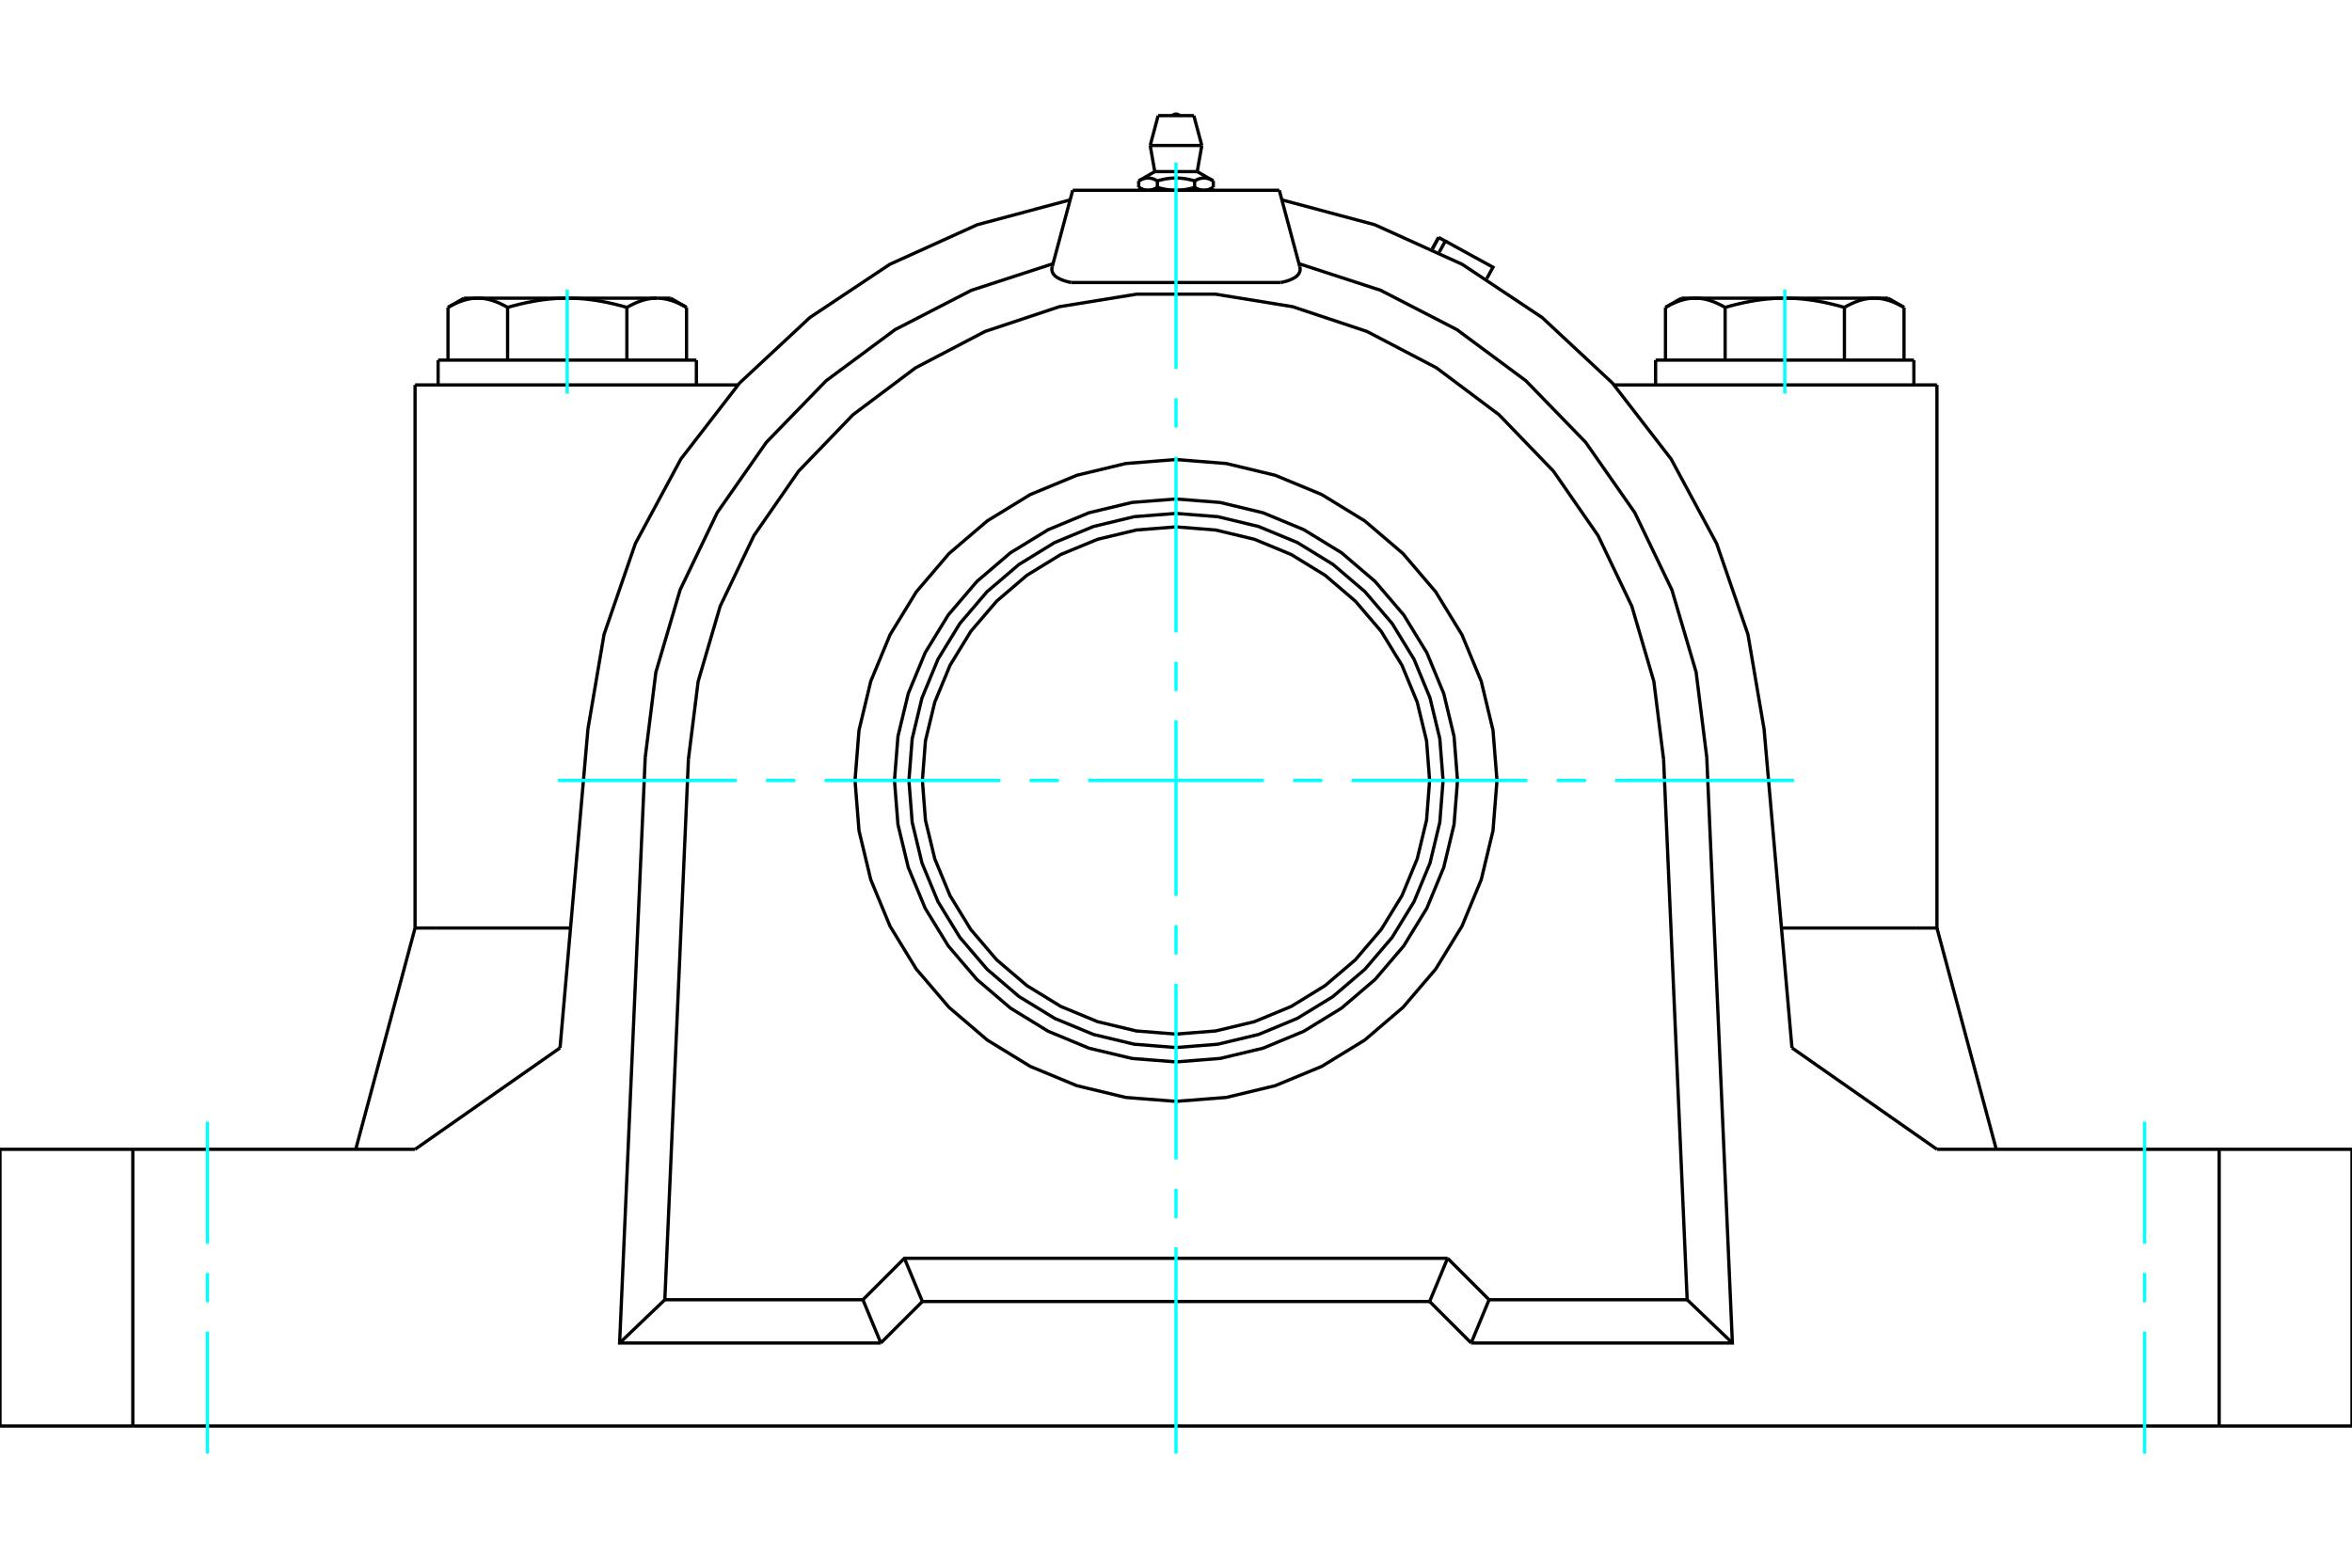 <?xml version="1.0" standalone="no"?>
<!DOCTYPE svg PUBLIC "-//W3C//DTD SVG 1.1//EN"
	"http://www.w3.org/Graphics/SVG/1.1/DTD/svg11.dtd">
<svg xmlns="http://www.w3.org/2000/svg" height="100%" width="100%" viewBox="0 0 36000 24000">
	<rect x="-1800" y="-1200" width="39600" height="26400" style="fill:#FFF"/>
	<g style="fill:none; fill-rule:evenodd" transform="matrix(1 0 0 1 0 0)">
		<g style="fill:none; stroke:#000; stroke-width:50; shape-rendering:geometricPrecision">
			<polyline points="22913,11948 22852,11180 22672,10430 22377,9718 21975,9061 21474,8474 20888,7974 20230,7571 19518,7276 18769,7096 18000,7035 17231,7096 16482,7276 15770,7571 15112,7974 14526,8474 14025,9061 13623,9718 13328,10430 13148,11180 13087,11948 13148,12717 13328,13467 13623,14179 14025,14836 14526,15422 15112,15923 15770,16326 16482,16621 17231,16801 18000,16861 18769,16801 19518,16621 20230,16326 20888,15923 21474,15422 21975,14836 22377,14179 22672,13467 22852,12717 22913,11948"/>
			<line x1="19581" y1="2913" x2="16419" y2="2913"/>
			<line x1="21924" y1="3810" x2="22020" y2="3635"/>
			<polyline points="22029,3861 22122,3691 22020,3635"/>
			<polyline points="22756,4266 22852,4091 22122,3691"/>
			<polyline points="22020,3635 22020,3635 22020,3635 22020,3635 22020,3635 22020,3635 22020,3635 22020,3635 22020,3635 22020,3635 22020,3635 22020,3635 22020,3635 22020,3635 22020,3635 22020,3635 22020,3635 22020,3635 22020,3635 22020,3635 22020,3635 22020,3635 22020,3635 22020,3635 22020,3635 22020,3635 22020,3635 22020,3635 22020,3635 22020,3635 22020,3635 22020,3635 22020,3635 22020,3635 22020,3635"/>
			<polyline points="26405,4706 26390,4698 26376,4690 26362,4682 26348,4675 26334,4668 26320,4661 26306,4654 26293,4648 26279,4642 26266,4636 26253,4630 26240,4625 26226,4620 26213,4615 26200,4610 26187,4606 26175,4601 26162,4597 26149,4594 26136,4590 26124,4587 26111,4584 26098,4581 26086,4578 26073,4576 26061,4574 26048,4572 26036,4570 26023,4569 26011,4568 25998,4567 25986,4566 25973,4565 25961,4565 25948,4565"/>
			<polyline points="27318,4565 27293,4565 27267,4565 27242,4566 27217,4567 27192,4568 27168,4569 27143,4570 27118,4572 27093,4574 27068,4576 27042,4578 27017,4581 26992,4584 26967,4587 26942,4590 26916,4594 26891,4597 26865,4601 26839,4606 26814,4610 26788,4615 26761,4620 26735,4625 26709,4630 26682,4636 26655,4642 26629,4648 26601,4654 26574,4661 26546,4668 26519,4675 26491,4682 26462,4690 26434,4698 26405,4706"/>
			<line x1="25948" y1="4565" x2="27318" y2="4565"/>
			<polyline points="28687,4565 28674,4565 28662,4565 28649,4566 28637,4567 28624,4568 28612,4569 28599,4570 28587,4572 28574,4574 28562,4576 28549,4578 28537,4581 28524,4584 28512,4587 28499,4590 28486,4594 28473,4597 28461,4601 28448,4606 28435,4610 28422,4615 28409,4620 28396,4625 28383,4630 28369,4636 28356,4642 28342,4648 28329,4654 28315,4661 28301,4668 28287,4675 28273,4682 28259,4690 28245,4698 28231,4706"/>
			<line x1="27318" y1="4565" x2="28687" y2="4565"/>
			<polyline points="28231,4706 28202,4698 28173,4690 28145,4682 28117,4675 28089,4668 28061,4661 28034,4654 28007,4648 27980,4642 27953,4636 27926,4630 27900,4625 27874,4620 27848,4615 27822,4610 27796,4606 27770,4601 27745,4597 27719,4594 27694,4590 27668,4587 27643,4584 27618,4581 27593,4578 27568,4576 27543,4574 27518,4572 27493,4570 27468,4569 27443,4568 27418,4567 27393,4566 27368,4565 27343,4565 27318,4565"/>
			<polyline points="25948,4565 25936,4565 25923,4565 25911,4566 25898,4567 25886,4568 25873,4569 25861,4570 25848,4572 25836,4574 25823,4576 25811,4578 25798,4581 25786,4584 25773,4587 25760,4590 25748,4594 25735,4597 25722,4601 25709,4606 25696,4610 25683,4615 25670,4620 25657,4625 25644,4630 25631,4636 25617,4642 25604,4648 25590,4654 25576,4661 25563,4668 25549,4675 25535,4682 25521,4690 25506,4698 25492,4706"/>
			<line x1="25736" y1="4565" x2="25948" y2="4565"/>
			<line x1="28687" y1="4565" x2="28899" y2="4565"/>
			<polyline points="29143,4706 29129,4698 29115,4690 29101,4682 29087,4675 29073,4668 29059,4661 29045,4654 29032,4648 29018,4642 29005,4636 28991,4630 28978,4625 28965,4620 28952,4615 28939,4610 28926,4606 28913,4601 28900,4597 28888,4594 28875,4590 28862,4587 28850,4584 28837,4581 28825,4578 28812,4576 28800,4574 28787,4572 28775,4570 28762,4569 28750,4568 28737,4567 28725,4566 28712,4565 28700,4565 28687,4565"/>
			<line x1="29143" y1="5513" x2="29143" y2="4706"/>
			<line x1="28231" y1="5513" x2="28231" y2="4706"/>
			<line x1="26405" y1="5513" x2="26405" y2="4706"/>
			<polyline points="10508,4706 10494,4698 10479,4690 10465,4682 10451,4675 10437,4668 10424,4661 10410,4654 10396,4648 10383,4642 10369,4636 10356,4630 10343,4625 10330,4620 10317,4615 10304,4610 10291,4606 10278,4601 10265,4597 10252,4594 10240,4590 10227,4587 10214,4584 10202,4581 10189,4578 10177,4576 10164,4574 10152,4572 10139,4570 10127,4569 10114,4568 10102,4567 10089,4566 10077,4565 10064,4565 10052,4565 10264,4565"/>
			<polyline points="9595,4706 9566,4698 9538,4690 9509,4682 9481,4675 9454,4668 9426,4661 9399,4654 9371,4648 9345,4642 9318,4636 9291,4630 9265,4625 9239,4620 9212,4615 9186,4610 9161,4606 9135,4601 9109,4597 9084,4594 9058,4590 9033,4587 9008,4584 8983,4581 8958,4578 8932,4576 8907,4574 8882,4572 8857,4570 8832,4569 8808,4568 8783,4567 8758,4566 8733,4565 8707,4565 8682,4565"/>
			<polyline points="10052,4565 10039,4565 10027,4565 10014,4566 10002,4567 9989,4568 9977,4569 9964,4570 9952,4572 9939,4574 9927,4576 9914,4578 9902,4581 9889,4584 9876,4587 9864,4590 9851,4594 9838,4597 9825,4601 9813,4606 9800,4610 9787,4615 9774,4620 9760,4625 9747,4630 9734,4636 9721,4642 9707,4648 9694,4654 9680,4661 9666,4668 9652,4675 9638,4682 9624,4690 9610,4698 9595,4706"/>
			<line x1="8682" y1="4565" x2="10052" y2="4565"/>
			<polyline points="7313,4565 7300,4565 7288,4565 7275,4566 7263,4567 7250,4568 7238,4569 7225,4570 7213,4572 7200,4574 7188,4576 7175,4578 7163,4581 7150,4584 7138,4587 7125,4590 7112,4594 7100,4597 7087,4601 7074,4606 7061,4610 7048,4615 7035,4620 7022,4625 7009,4630 6995,4636 6982,4642 6968,4648 6955,4654 6941,4661 6927,4668 6913,4675 6899,4682 6885,4690 6871,4698 6857,4706"/>
			<line x1="7101" y1="4565" x2="7313" y2="4565"/>
			<polyline points="8682,4565 8657,4565 8632,4565 8607,4566 8582,4567 8557,4568 8532,4569 8507,4570 8482,4572 8457,4574 8432,4576 8407,4578 8382,4581 8357,4584 8332,4587 8306,4590 8281,4594 8255,4597 8230,4601 8204,4606 8178,4610 8152,4615 8126,4620 8100,4625 8074,4630 8047,4636 8020,4642 7993,4648 7966,4654 7939,4661 7911,4668 7883,4675 7855,4682 7827,4690 7798,4698 7769,4706"/>
			<line x1="7313" y1="4565" x2="8682" y2="4565"/>
			<polyline points="7769,4706 7755,4698 7741,4690 7727,4682 7713,4675 7699,4668 7685,4661 7671,4654 7658,4648 7644,4642 7631,4636 7617,4630 7604,4625 7591,4620 7578,4615 7565,4610 7552,4606 7539,4601 7527,4597 7514,4594 7501,4590 7488,4587 7476,4584 7463,4581 7451,4578 7438,4576 7426,4574 7413,4572 7401,4570 7388,4569 7376,4568 7363,4567 7351,4566 7338,4565 7326,4565 7313,4565"/>
			<line x1="6857" y1="5513" x2="6857" y2="4706"/>
			<line x1="7769" y1="5513" x2="7769" y2="4706"/>
			<line x1="25492" y1="5513" x2="25492" y2="4706"/>
			<line x1="9595" y1="5513" x2="9595" y2="4706"/>
			<line x1="10508" y1="5513" x2="10508" y2="4706"/>
			<line x1="25341" y1="5513" x2="29294" y2="5513"/>
			<line x1="6706" y1="5513" x2="10659" y2="5513"/>
			<polyline points="0,17595 2033,17595 6353,17595"/>
			<polyline points="29647,17595 33967,17595 36000,17595"/>
			<line x1="27428" y1="16042" x2="29647" y2="17595"/>
			<line x1="6353" y1="17595" x2="8572" y2="16042"/>
			<line x1="6353" y1="14207" x2="6680" y2="14207"/>
			<line x1="6353" y1="14207" x2="5445" y2="17595"/>
			<line x1="6680" y1="14207" x2="8733" y2="14207"/>
			<line x1="8999" y1="11161" x2="8572" y2="16042"/>
			<polyline points="26124,11594 26516,20560 22518,20560"/>
			<line x1="21882" y1="19925" x2="22518" y2="20560"/>
			<line x1="14118" y1="19925" x2="21882" y2="19925"/>
			<line x1="13482" y1="20560" x2="14118" y2="19925"/>
			<polyline points="13482,20560 9484,20560 9876,11594"/>
			<polyline points="16118,4037 14869,4444 13701,5046 12646,5828 11731,6770 10979,7846 10410,9030 10039,10290 9876,11594"/>
			<polyline points="16380,3060 14959,3440 13620,4046 12396,4861 11321,5863 10422,7027 9725,8321 9246,9711 8999,11161"/>
			<line x1="2033" y1="17595" x2="2033" y2="21831"/>
			<line x1="33967" y1="21831" x2="2033" y2="21831"/>
			<line x1="33967" y1="21831" x2="33967" y2="17595"/>
			<polyline points="27428,16042 27001,11161 26754,9711 26275,8321 25578,7027 24679,5863 23604,4861 22380,4046 21041,3440 19620,3060"/>
			<polyline points="26124,11594 25961,10290 25590,9030 25021,7846 24269,6770 23354,5828 22299,5046 21131,4444 19882,4037"/>
			<polyline points="16396,4325 16377,4321 16359,4317 16341,4312 16324,4308 16307,4303 16291,4298 16276,4293 16261,4287 16247,4282 16234,4276 16221,4270 16209,4264 16197,4258 16186,4251 16176,4245 16166,4238 16157,4231 16149,4224 16142,4216 16135,4209 16128,4201 16123,4194 16118,4186 16114,4178 16110,4170 16107,4162 16104,4153 16102,4145 16101,4136 16100,4128 16100,4119 16101,4109 16102,4100 16104,4091 16106,4081"/>
			<line x1="16396" y1="4325" x2="19604" y2="4325"/>
			<polyline points="19894,4081 19896,4091 19898,4100 19899,4109 19900,4119 19900,4128 19899,4136 19898,4145 19896,4153 19893,4162 19890,4170 19886,4178 19882,4186 19877,4194 19872,4201 19865,4209 19858,4216 19851,4224 19843,4231 19834,4238 19824,4245 19814,4251 19803,4258 19791,4264 19779,4270 19766,4276 19753,4282 19739,4287 19724,4293 19709,4298 19693,4303 19676,4308 19659,4312 19641,4317 19623,4321 19604,4325"/>
			<line x1="19581" y1="2913" x2="19894" y2="4081"/>
			<line x1="16419" y1="2913" x2="16106" y2="4081"/>
			<line x1="22792" y1="19898" x2="22518" y2="20560"/>
			<line x1="22157" y1="19263" x2="22792" y2="19898"/>
			<line x1="21882" y1="19925" x2="22157" y2="19263"/>
			<line x1="13482" y1="20560" x2="13208" y2="19898"/>
			<line x1="14118" y1="19925" x2="13843" y2="19263"/>
			<polyline points="13208,19898 13843,19263 22157,19263"/>
			<line x1="25824" y1="19898" x2="22792" y2="19898"/>
			<line x1="25463" y1="11623" x2="25824" y2="19898"/>
			<polyline points="25463,11623 25314,10432 24977,9281 24460,8199 23777,7213 22944,6349 21985,5630 20922,5074 19784,4695 18600,4503 17400,4503 16216,4695 15078,5074 14015,5630 13056,6349 12223,7213 11540,8199 11023,9281 10686,10432 10537,11623"/>
			<line x1="10176" y1="19898" x2="10537" y2="11623"/>
			<line x1="13208" y1="19898" x2="10176" y2="19898"/>
			<line x1="26516" y1="20560" x2="25824" y2="19898"/>
			<line x1="9484" y1="20560" x2="10176" y2="19898"/>
			<line x1="29320" y1="5893" x2="24706" y2="5893"/>
			<line x1="29647" y1="5893" x2="29320" y2="5893"/>
			<line x1="6680" y1="5893" x2="6353" y2="5893"/>
			<line x1="11294" y1="5893" x2="6680" y2="5893"/>
			<line x1="36000" y1="21831" x2="33967" y2="21831"/>
			<line x1="2033" y1="21831" x2="0" y2="21831"/>
			<line x1="27267" y1="14207" x2="29320" y2="14207"/>
			<line x1="0" y1="21831" x2="0" y2="17595"/>
			<line x1="36000" y1="17595" x2="36000" y2="21831"/>
			<line x1="29647" y1="14207" x2="30555" y2="17595"/>
			<polyline points="29320,14207 29647,14207 29647,5893"/>
			<line x1="6353" y1="14207" x2="6353" y2="5893"/>
			<line x1="18571" y1="2769" x2="18571" y2="2869"/>
			<line x1="17675" y1="2627" x2="18325" y2="2627"/>
			<polyline points="17429,2769 17439,2764 17448,2759 17457,2755 17465,2750 17474,2747 17482,2743 17491,2740 17499,2737 17507,2735 17515,2733 17522,2731 17530,2729 17538,2728 17546,2727 17553,2726 17561,2725 17568,2725 17576,2725 17583,2725 17591,2726 17599,2727 17606,2728 17614,2729 17622,2731 17630,2733 17637,2735 17646,2737 17654,2740 17662,2743 17670,2747 17679,2750 17687,2755 17696,2759 17705,2764 17715,2769 17733,2764 17751,2759 17769,2755 17787,2750 17804,2747 17820,2743 17837,2740 17853,2737 17869,2735 17885,2733 17901,2731 17916,2729 17932,2728 17947,2727 17962,2726 17977,2725 17992,2725 18008,2725 18023,2725 18038,2726 18053,2727 18068,2728 18084,2729 18099,2731 18115,2733 18131,2735 18147,2737 18163,2740 18180,2743 18196,2747 18213,2750 18231,2755 18249,2759 18267,2764 18285,2769 18295,2764 18304,2759 18313,2755 18321,2750 18330,2747 18338,2743 18346,2740 18354,2737 18363,2735 18370,2733 18378,2731 18386,2729 18394,2728 18401,2727 18409,2726 18417,2725 18424,2725 18432,2725 18439,2725 18447,2726 18454,2727 18462,2728 18470,2729 18478,2731 18485,2733 18493,2735 18501,2737 18509,2740 18518,2743 18526,2747 18535,2750 18543,2755 18552,2759 18561,2764 18571,2769"/>
			<polyline points="18428,2913 18424,2913 18420,2913 18416,2913 18412,2912 18408,2912 18404,2912 18401,2911 18397,2911 18393,2910 18389,2909 18385,2909 18381,2908 18377,2907 18373,2906 18369,2905 18365,2904 18361,2903 18357,2902 18353,2900 18349,2899 18345,2897 18341,2896 18337,2894 18333,2893 18329,2891 18324,2889 18320,2887 18316,2885 18312,2883 18307,2881 18303,2879 18299,2876 18294,2874 18290,2871 18285,2869"/>
			<polyline points="18571,2869 18566,2871 18562,2874 18557,2876 18553,2879 18548,2881 18544,2883 18540,2885 18536,2887 18531,2889 18527,2891 18523,2893 18519,2894 18515,2896 18511,2897 18507,2899 18503,2900 18499,2902 18495,2903 18491,2904 18487,2905 18483,2906 18479,2907 18475,2908 18471,2909 18467,2909 18463,2910 18459,2911 18455,2911 18451,2912 18447,2912 18444,2912 18440,2913 18436,2913 18432,2913 18428,2913"/>
			<polyline points="18285,2769 18285,2869 18276,2871 18267,2874 18258,2876 18250,2879 18241,2881 18232,2883 18224,2885 18215,2887 18207,2889 18199,2891 18190,2893 18182,2894 18174,2896 18166,2897 18158,2899 18149,2900 18141,2902 18133,2903 18125,2904 18118,2905 18110,2906 18102,2907 18094,2908 18086,2909 18078,2909 18070,2910 18063,2911 18055,2911 18047,2912 18039,2912 18031,2912 18023,2913 18016,2913 18008,2913 18000,2913 17992,2913 17984,2913 17977,2913 17969,2912 17961,2912 17953,2912 17945,2911 17937,2911 17930,2910 17922,2909 17914,2909 17906,2908 17898,2907 17890,2906 17882,2905 17875,2904 17867,2903 17859,2902 17851,2900 17842,2899 17834,2897 17826,2896 17818,2894 17810,2893 17801,2891 17793,2889 17785,2887 17776,2885 17768,2883 17759,2881 17750,2879 17742,2876 17733,2874 17724,2871 17715,2869"/>
			<line x1="17715" y1="2769" x2="17715" y2="2869"/>
			<polyline points="17572,2913 17568,2913 17564,2913 17560,2913 17556,2912 17553,2912 17549,2912 17545,2911 17541,2911 17537,2910 17533,2909 17529,2909 17525,2908 17521,2907 17517,2906 17513,2905 17509,2904 17505,2903 17501,2902 17497,2900 17493,2899 17489,2897 17485,2896 17481,2894 17477,2893 17473,2891 17469,2889 17464,2887 17460,2885 17456,2883 17452,2881 17447,2879 17443,2876 17438,2874 17434,2871 17429,2869"/>
			<polyline points="17715,2869 17710,2871 17706,2874 17701,2876 17697,2879 17693,2881 17688,2883 17684,2885 17680,2887 17676,2889 17671,2891 17667,2893 17663,2894 17659,2896 17655,2897 17651,2899 17647,2900 17643,2902 17639,2903 17635,2904 17631,2905 17627,2906 17623,2907 17619,2908 17615,2909 17611,2909 17607,2910 17603,2911 17599,2911 17596,2912 17592,2912 17588,2912 17584,2913 17580,2913 17576,2913 17572,2913"/>
			<line x1="17429" y1="2769" x2="17429" y2="2869"/>
			<line x1="17605" y1="2227" x2="18395" y2="2227"/>
			<line x1="17727" y1="1770" x2="18273" y2="1770"/>
			<polyline points="22088,11948 22038,11309 21888,10685 21643,10092 21308,9545 20891,9057 20403,8641 19856,8305 19263,8060 18640,7910 18000,7860 17360,7910 16737,8060 16144,8305 15597,8641 15109,9057 14692,9545 14357,10092 14112,10685 13962,11309 13912,11948 13962,12588 14112,13212 14357,13804 14692,14351 15109,14839 15597,15256 16144,15591 16737,15837 17360,15986 18000,16037 18640,15986 19263,15837 19856,15591 20403,15256 20891,14839 21308,14351 21643,13804 21888,13212 22038,12588 22088,11948"/>
			<polyline points="21882,11948 21835,11341 21692,10749 21459,10186 21141,9666 20745,9203 20282,8807 19763,8489 19200,8256 18607,8114 18000,8066 17393,8114 16800,8256 16237,8489 15718,8807 15255,9203 14859,9666 14541,10186 14308,10749 14165,11341 14118,11948 14165,12556 14308,13148 14541,13711 14859,14230 15255,14694 15718,15089 16237,15408 16800,15641 17393,15783 18000,15831 18607,15783 19200,15641 19763,15408 20282,15089 20745,14694 21141,14230 21459,13711 21692,13148 21835,12556 21882,11948"/>
			<polyline points="22309,11948 22256,11274 22098,10617 21839,9992 21486,9415 21047,8901 20533,8462 19956,8109 19332,7850 18674,7692 18000,7639 17326,7692 16668,7850 16044,8109 15467,8462 14953,8901 14514,9415 14161,9992 13902,10617 13744,11274 13691,11948 13744,12622 13902,13280 14161,13905 14514,14481 14953,14995 15467,15434 16044,15788 16668,16047 17326,16204 18000,16257 18674,16204 19332,16047 19956,15788 20533,15434 21047,14995 21486,14481 21839,13905 22098,13280 22256,12622 22309,11948"/>
			<line x1="22020" y1="3635" x2="21924" y2="3810"/>
			<line x1="25736" y1="4565" x2="25492" y2="4706"/>
			<line x1="29143" y1="4706" x2="28899" y2="4565"/>
			<line x1="10508" y1="4706" x2="10264" y2="4565"/>
			<line x1="7101" y1="4565" x2="6857" y2="4706"/>
			<line x1="29294" y1="5893" x2="29294" y2="5513"/>
			<line x1="25341" y1="5513" x2="25341" y2="5893"/>
			<line x1="10659" y1="5893" x2="10659" y2="5513"/>
			<line x1="6706" y1="5513" x2="6706" y2="5893"/>
			<polyline points="18056,1770 18047,1761 18036,1755 18025,1750 18013,1747 18000,1746 17987,1747 17975,1750 17964,1755 17953,1761 17944,1770"/>
			<line x1="17675" y1="2627" x2="17429" y2="2769"/>
			<line x1="18571" y1="2769" x2="18325" y2="2627"/>
			<line x1="18494" y1="2913" x2="18571" y2="2869"/>
			<line x1="17429" y1="2869" x2="17506" y2="2913"/>
			<line x1="17605" y1="2227" x2="17675" y2="2627"/>
			<line x1="18325" y1="2627" x2="18395" y2="2227"/>
			<line x1="17727" y1="1770" x2="17605" y2="2227"/>
			<line x1="18395" y1="2227" x2="18273" y2="1770"/>
		</g>
		<g style="fill:none; stroke:#0FF; stroke-width:50; shape-rendering:geometricPrecision">
			<line x1="3176" y1="22254" x2="3176" y2="20385"/>
			<line x1="3176" y1="19937" x2="3176" y2="19489"/>
			<line x1="3176" y1="19041" x2="3176" y2="17172"/>
			<line x1="32824" y1="17172" x2="32824" y2="19041"/>
			<line x1="32824" y1="19489" x2="32824" y2="19937"/>
			<line x1="32824" y1="20385" x2="32824" y2="22254"/>
			<line x1="18000" y1="22254" x2="18000" y2="19095"/>
			<line x1="18000" y1="18647" x2="18000" y2="18199"/>
			<line x1="18000" y1="17751" x2="18000" y2="15061"/>
			<line x1="18000" y1="14613" x2="18000" y2="14165"/>
			<line x1="18000" y1="13717" x2="18000" y2="11027"/>
			<line x1="18000" y1="10579" x2="18000" y2="10131"/>
			<line x1="18000" y1="9682" x2="18000" y2="6993"/>
			<line x1="18000" y1="6545" x2="18000" y2="6097"/>
			<line x1="18000" y1="5648" x2="18000" y2="2490"/>
			<line x1="8541" y1="11948" x2="11276" y2="11948"/>
			<line x1="11725" y1="11948" x2="12173" y2="11948"/>
			<line x1="12621" y1="11948" x2="15311" y2="11948"/>
			<line x1="15759" y1="11948" x2="16207" y2="11948"/>
			<line x1="16655" y1="11948" x2="19345" y2="11948"/>
			<line x1="19793" y1="11948" x2="20241" y2="11948"/>
			<line x1="20689" y1="11948" x2="23379" y2="11948"/>
			<line x1="23827" y1="11948" x2="24275" y2="11948"/>
			<line x1="24724" y1="11948" x2="27459" y2="11948"/>
			<line x1="8682" y1="6026" x2="8682" y2="4432"/>
			<line x1="27318" y1="4432" x2="27318" y2="6026"/>
		</g>
	</g>
</svg>

